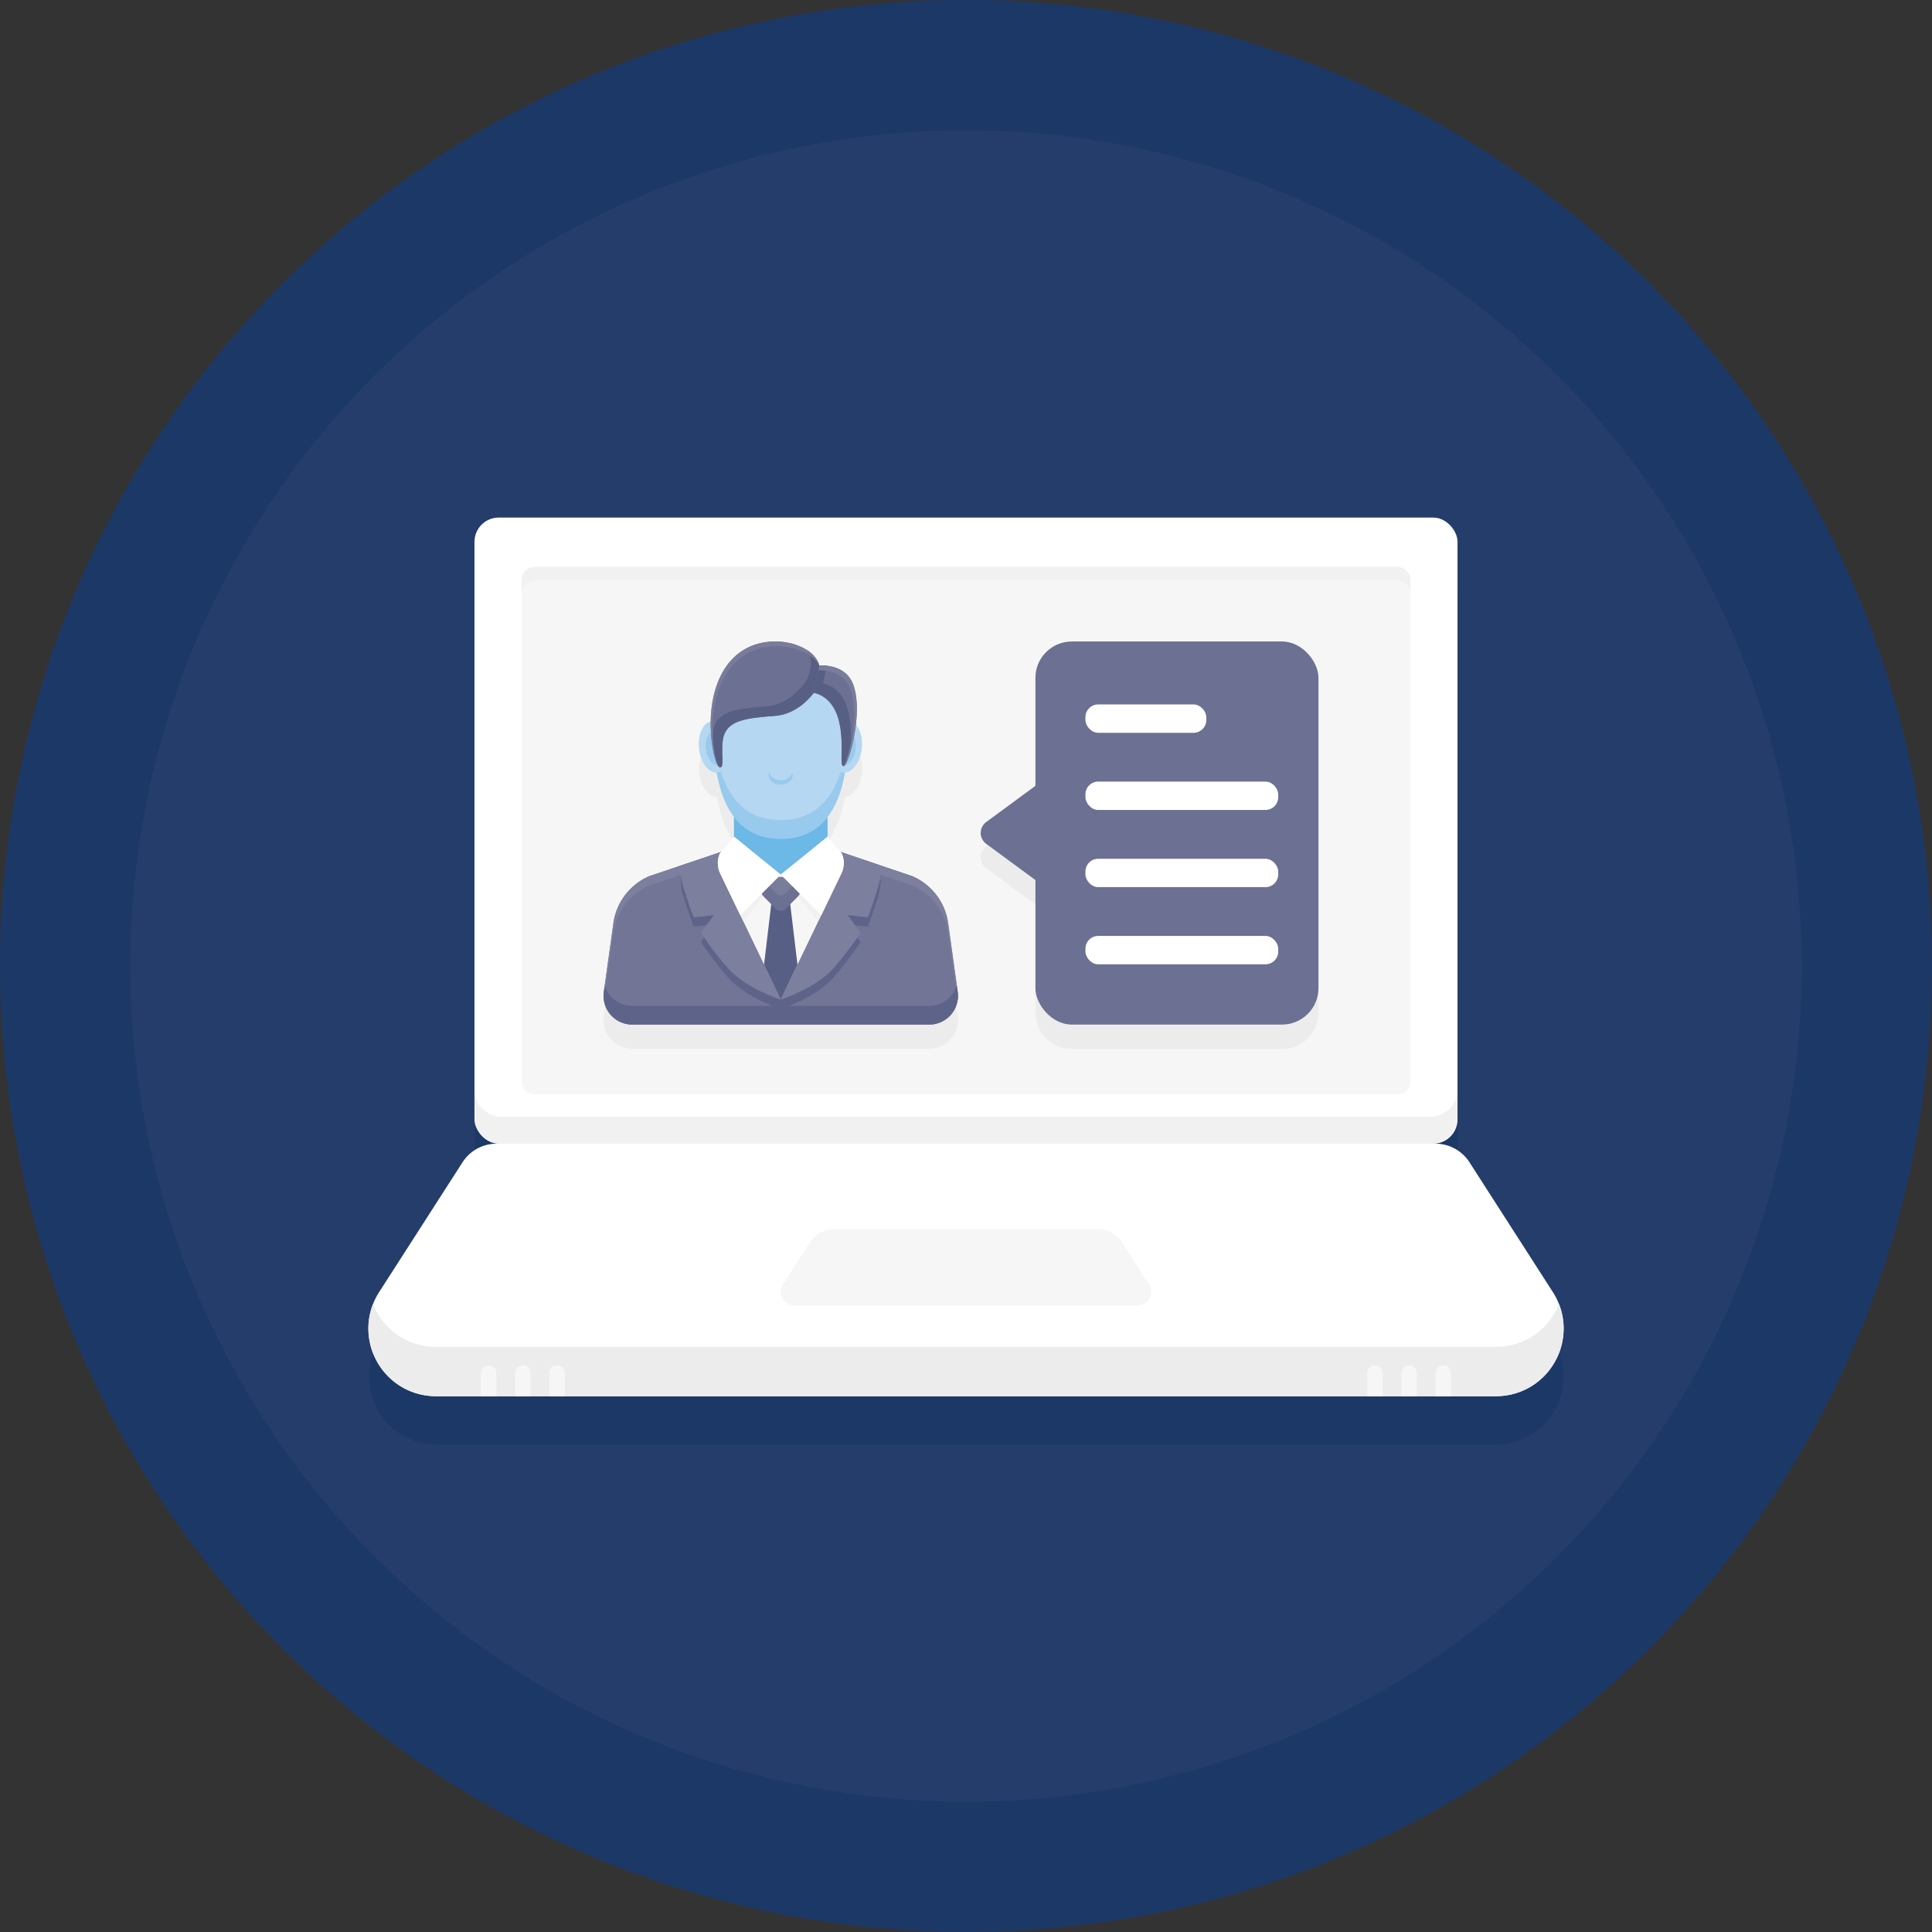 <svg xmlns="http://www.w3.org/2000/svg" viewBox="0 0 796 796"><rect x="0" y="0" width="796" height="796" fill="#333333" stroke="none"/><defs><style>.cls-1{fill:#1c3867;}.cls-2{fill:#253d6b;}.cls-3{fill:#fff;}.cls-4{fill:#f2f1f1;}.cls-5{fill:#f6f6f6;}.cls-6{fill:#edeced;}.cls-7{fill:#727596;}.cls-8{fill:#7d7f9e;}.cls-9{fill:#5e6489;}.cls-10{fill:#585f85;}.cls-11{fill:#6cb8e6;}.cls-12{fill:#7a7c9b;}.cls-13{fill:#6c7092;}.cls-14{fill:#b5d7f1;}.cls-15{fill:#98caed;}</style></defs><g id="Layer_2" data-name="Layer 2"><g id="Layer_1-2" data-name="Layer 1"><circle class="cls-1" cx="398" cy="398" r="398"/><circle class="cls-2" cx="398" cy="398" r="344.33"/><path class="cls-1" d="M637.17,585.92c.15-.17.31-.34.45-.52s.44-.54.65-.81l.41-.52.61-.87.35-.52c.2-.31.4-.62.58-.94l.3-.5c.19-.33.37-.66.55-1,.08-.15.15-.31.23-.47q.27-.53.51-1.08l.18-.4c.17-.4.33-.79.48-1.19,0-.1.07-.19.1-.29.16-.44.32-.89.45-1.34v0a27.47,27.47,0,0,0,1.16-9.78v-.06c0-.53-.08-1.05-.15-1.58,0,0,0-.1,0-.15q-.09-.76-.24-1.53a1.16,1.16,0,0,0,0-.18c-.09-.51-.21-1-.33-1.52a1.21,1.21,0,0,1,0-.18c-.14-.51-.28-1-.45-1.53l0-.13c-.18-.53-.37-1-.57-1.57h0a28.85,28.85,0,0,0-2.51-4.87l-34.35-53.47a16.69,16.69,0,0,0-14.06-7.68h-.87a10,10,0,0,0,10-10v-238a10,10,0,0,0-10-10h-385a10,10,0,0,0-10,10v238a10,10,0,0,0,10,10h-.87a16.69,16.69,0,0,0-14.06,7.68l-34.35,53.47a28.85,28.85,0,0,0-2.51,4.87h0c-.2.52-.39,1-.57,1.57l0,.13c-.17.51-.31,1-.45,1.53a1.21,1.21,0,0,1,0,.18c-.12.5-.24,1-.33,1.52a1.16,1.16,0,0,0,0,.18q-.15.76-.24,1.53s0,.1,0,.15c-.06.53-.12,1.05-.15,1.58v.06a27.47,27.47,0,0,0,1.16,9.78v0c.13.45.29.9.45,1.34,0,.1.07.19.1.29.15.4.31.79.48,1.19l.18.4q.24.55.51,1.08c.08.16.15.32.23.47.18.34.36.67.55,1l.3.5c.18.32.38.63.58.94l.35.52.61.87.41.52c.21.27.42.55.65.81s.3.35.45.53l.68.75.53.53q.54.54,1.11,1l.83.73.61.47c.26.2.51.41.78.6l.65.44c.27.18.53.37.81.54l.68.41c.28.16.56.33.85.48l.7.37.9.43.73.32c.3.14.62.26.93.38l.75.28,1,.32.76.22,1,.26.76.17c.37.08.74.14,1.12.2l.73.12c.43.06.86.09,1.29.13.21,0,.41,0,.62.06.65,0,1.3.07,2,.07H616.36c.66,0,1.31,0,2-.07.21,0,.41,0,.62-.06.43,0,.86-.07,1.29-.13l.73-.12c.38-.06.75-.12,1.12-.2l.76-.17,1-.26.76-.22,1-.32.75-.28c.31-.12.63-.24.93-.38l.73-.32.9-.43.7-.37c.29-.15.57-.32.85-.48l.68-.41c.28-.17.55-.36.81-.54l.65-.44.78-.6L634,589c.28-.23.55-.48.82-.72s.76-.7,1.12-1.07c.18-.17.36-.34.53-.52Z"/><rect class="cls-3" x="195.49" y="213.24" width="405.02" height="257.96" rx="10"/><path class="cls-4" d="M589.37,460.06H206.63a11.15,11.15,0,0,1-11.14-11.15v11.15a11.14,11.14,0,0,0,11.14,11.14H589.37a11.14,11.14,0,0,0,11.14-11.14V448.91A11.15,11.15,0,0,1,589.37,460.06Z"/><rect class="cls-5" x="214.91" y="233.58" width="366.19" height="217.27" rx="5"/><path class="cls-4" d="M575.52,233.58h-355a5.57,5.57,0,0,0-5.57,5.58v5.57a5.57,5.57,0,0,1,5.57-5.57h355a5.57,5.57,0,0,1,5.57,5.57v-5.57A5.57,5.57,0,0,0,575.52,233.58Z"/><path class="cls-3" d="M616.36,575.26H179.64a27.85,27.85,0,0,1-23.43-42.91l34.35-53.47a16.69,16.69,0,0,1,14.06-7.68H591.38a16.69,16.69,0,0,1,14.06,7.68l34.35,53.47A27.85,27.85,0,0,1,616.36,575.26Z"/><path class="cls-6" d="M616.36,554.92H179.64a27.68,27.68,0,0,1-25.94-17.7c-7,17.67,5.79,38,25.94,38H616.36c20.15,0,33-20.37,25.94-38A27.68,27.68,0,0,1,616.36,554.92Z"/><path class="cls-5" d="M468.74,537.79H327.26a5.57,5.57,0,0,1-4.69-8.58l11.29-17.57a11.14,11.14,0,0,1,9.37-5.12H452.77a11.14,11.14,0,0,1,9.37,5.12l11.29,17.57A5.57,5.57,0,0,1,468.74,537.79Z"/><path class="cls-6" d="M394.52,422.25c.05-.28.08-.56.11-.85,0-.1,0-.2,0-.3,0-.29,0-.58,0-.88,0-.11,0-.23,0-.35a11.55,11.55,0,0,0-.09-1.16l-.26-1.82-.76-5.5L392,400.05l-1.34-9.61a24.91,24.91,0,0,0-12.09-18.06,25.52,25.52,0,0,0-2.66-1.35l-13.57-4.58v0l-5.25-1.78h0l-10.49-3.54,0,0-.29-.09L341,354.73l-5.55,4.5h0l5.55-4.5v-8.21a28,28,0,0,0,2.21-3.34c.29-.52.57-1,.83-1.58a40.28,40.28,0,0,0,2.05-5c.38-1.16.73-2.34,1-3.53.4-1.56.72-3.14,1-4.72,3.3-.14,6.36-4.34,7-9.82.48-4.14-.55-7.88-2.45-9.85,0-.15,0-.3.05-.45s.05-.41.07-.62.05-.49.07-.73,0-.42.05-.63l.06-.73c0-.21,0-.42,0-.63l0-.74c0-.21,0-.42,0-.62s0-.5,0-.74v-1.36c0-.2,0-.41,0-.61l0-.73c0-.2,0-.4,0-.6s0-.48-.05-.72,0-.4,0-.59-.05-.48-.08-.72,0-.38-.07-.56l-.12-.72c0-.18-.05-.36-.09-.53s-.09-.49-.15-.73-.06-.33-.1-.48-.13-.53-.21-.78-.06-.27-.1-.39c-.11-.39-.23-.76-.37-1.12a11.8,11.8,0,0,0-1.54-2.94,11.23,11.23,0,0,0-1-1.16,11.43,11.43,0,0,0-1.62-1.37,13.79,13.79,0,0,0-5.24-2.14l-1.07-.18-.5-.06h0l-.58,0h-.15l-.42,0H338l-.24,0h-.24l0-.06h0l0-.09c0-.06,0-.13,0-.19a1.59,1.59,0,0,1-.07-.2c0-.07,0-.15-.08-.22s-.07-.2-.11-.3,0-.13-.08-.19a.61.61,0,0,1-.05-.12l-.14-.29c0-.09-.08-.18-.13-.27l-.05-.09-.12-.21c-.06-.11-.12-.22-.19-.33a.61.61,0,0,0-.07-.1l-.14-.21a2.11,2.11,0,0,0-.18-.27l-.14-.18-.17-.23-.12-.15-.14-.16-.27-.31-.06-.06,0,0-.12-.12-.42-.42,0,0-.22-.19L334,279l0,0-.15-.12-.26-.2-.62-.45-.21-.14c-.28-.19-.58-.38-.9-.56l-.23-.13c-.25-.14-.5-.28-.77-.41l-.35-.17-.78-.36-.35-.15c-.38-.17-.78-.32-1.19-.48h0a26.36,26.36,0,0,0-8.89-1.46h0a26.82,26.82,0,0,0-3.06.18l-.26,0a25,25,0,0,0-2.88.53l-.5.13a23,23,0,0,0-8.38,4.14c-.5.39-1,.83-1.48,1.28a20.27,20.27,0,0,0-1.46,1.47,27.47,27.47,0,0,0-4.24,6.28c-.23.46-.45.93-.66,1.4-.07.16-.13.32-.2.47-.13.33-.27.65-.4,1s-.13.36-.2.55-.23.61-.33.92-.13.38-.19.57-.2.62-.29.93-.11.38-.17.57-.18.66-.26,1c0,.17-.09.34-.13.51-.1.43-.2.87-.29,1.31,0,.06,0,.13-.05.19-.1.5-.19,1-.28,1.51,0,.15-.05.3-.07.45-.06.35-.11.71-.16,1.07,0,.18-.05.37-.07.55l-.12,1-.06.58c0,.32-.05.63-.08.94s0,.38,0,.57l-.06,1c0,.17,0,.34,0,.51,0,.39,0,.78,0,1.17a2.44,2.44,0,0,1,0,.27c-3.32.7-5.45,5.6-4.79,11.22s3.86,9.89,7.26,9.81c.27,1.59.6,3.17,1,4.73.31,1.19.65,2.37,1,3.53a38.77,38.77,0,0,0,2,5c.27.54.54,1.06.83,1.58a30.25,30.25,0,0,0,1.9,2.95c.1.14.21.26.31.39v8.21l5.56,4.5h0l-5.56-4.5L297.05,361l-.26.08-4.59,1.55L267.47,371a23.22,23.22,0,0,0-2.81,1.44l-.06,0-.07,0a24.93,24.93,0,0,0-11.82,17.9l-3,21.84-.51,3.71h0l-.38,2.72a11.59,11.59,0,0,0-.1,1.16c0,.12,0,.24,0,.35,0,.3,0,.59,0,.88,0,.1,0,.2,0,.3,0,.29.07.57.11.85v0a11.29,11.29,0,0,0,.72,2.59,11.78,11.78,0,0,0,10.91,7.32H382.89a11.79,11.79,0,0,0,11.63-9.91Z"/><path class="cls-7" d="M382.89,422.13H260.47a11.79,11.79,0,0,1-11.68-13.42l3.92-28.27A24.9,24.9,0,0,1,267.47,361l13.58-4.59,5.25-1.77h0l10.48-3.55,5.6-1.88H341l13.13,4.43,1.29.43L375.89,361a24.9,24.9,0,0,1,14.75,19.41l1.34,9.61,1.57,11.34,1,7.32A11.8,11.8,0,0,1,382.89,422.13Z"/><path class="cls-8" d="M252.72,384.29a24.85,24.85,0,0,1,14.75-19.4l34.92-11.8H341l34.93,11.8a24.89,24.89,0,0,1,14.75,19.4l3.88,28a12,12,0,0,0,.05-3.54l-3.93-28.27A24.9,24.9,0,0,0,375.89,361L341,349.23H302.39L267.47,361a24.86,24.86,0,0,0-14.75,19.41l-3.93,28.27a12,12,0,0,0,0,3.54Z"/><path class="cls-9" d="M394.19,406a11.79,11.79,0,0,1-11.3,8.42H260.47a11.79,11.79,0,0,1-11.3-8.42l-.38,2.72a11.79,11.79,0,0,0,11.68,13.42H382.89a11.8,11.8,0,0,0,11.68-13.42Z"/><path class="cls-5" d="M346.78,351.6,341,344.73l-19.28,15.63-19.29-15.63-5.82,6.88a9.64,9.64,0,0,0,.07,8.2l18.14,37.7,6.9,14.33,25-52A9.67,9.67,0,0,0,346.78,351.6Z"/><polygon class="cls-10" points="328.57 397.51 325.27 369.87 321.68 369.87 318.08 369.87 314.78 397.51 321.68 411.84 328.57 397.51"/><polygon class="cls-11" points="302.39 326.42 302.39 338.95 302.39 344.73 321.68 360.36 340.96 344.73 340.96 326.42 302.39 326.42"/><path class="cls-4" d="M321.68,360.36l-15.39,19.49-9.63-20a9.67,9.67,0,0,1-.08-8.23l5.81-6.86Z"/><path class="cls-4" d="M321.68,360.36l15.39,19.49,9.62-20a9.64,9.64,0,0,0,.09-8.23L341,344.73Z"/><path class="cls-12" d="M319.05,360.73h1.33a7.78,7.78,0,0,1,7.78,7.78v1.33a3.86,3.86,0,0,1-3.86,3.86h-5.25a3.86,3.86,0,0,1-3.86-3.86v-5.25a3.86,3.86,0,0,1,3.86-3.86Z" transform="translate(-165.44 335.01) rotate(-45)"/><path class="cls-13" d="M327.69,364.05l-4.08,4.08a2.72,2.72,0,0,1-3.86,0l-4.08-4.08-1.24,1.23a2.75,2.75,0,0,0,0,3.87l5.32,5.31a2.74,2.74,0,0,0,3.86,0l5.31-5.31a2.73,2.73,0,0,0,0-3.87Z"/><polygon class="cls-10" points="321.68 409.32 321.68 409.32 321.68 409.32 321.68 409.32"/><path class="cls-9" d="M296.65,363.67a9.58,9.58,0,0,1-.76-6.11,9.67,9.67,0,0,1-.19-2.21l-9.39,3.17h0l-5.24,1.77c-.64,1.57-.95,4.41.62,9.45,3,9.51,4.13,12.08,4.13,12.08l8.36-.93-5.4,7.23A139.42,139.42,0,0,0,300,402.79c7.52,8.44,21.73,12.92,21.73,12.92l-6.9-14.34Z"/><polygon class="cls-9" points="321.68 411.84 320.59 409.58 319.14 409.58 319.14 414.66 324.22 414.66 324.22 409.58 322.77 409.58 321.68 411.84"/><path class="cls-8" d="M321.68,411.85s-14.2-4.47-21.73-12.92a139.42,139.42,0,0,1-11.18-14.66l5.4-7.23-8.36.93s-1.16-2.57-4.13-12.08c-1.57-5-1.26-7.88-.62-9.45l5.25-1.77h0l10.49-3.54-.22.48a9.61,9.61,0,0,0,.07,8.2l18.13,37.7Z"/><polygon class="cls-10" points="321.68 409.3 321.68 409.3 321.68 409.3 321.68 409.3"/><path class="cls-9" d="M362.31,360.27l-5.25-1.77h0l-9.41-3.18a9,9,0,0,1-.18,2.2,9.64,9.64,0,0,1-.75,6.13l-18.14,37.69-6.89,14.34s14.2-4.47,21.72-12.92A140.31,140.31,0,0,0,354.6,388.1l-5.4-7.23,8.36.93s1.15-2.57,4.12-12.08C363.25,364.69,363,361.84,362.31,360.27Z"/><path class="cls-8" d="M321.69,411.82s14.2-4.47,21.72-12.92a140.78,140.78,0,0,0,11.19-14.65L349.2,377l8.36.93s1.15-2.58,4.12-12.09c1.57-5,1.27-7.88.63-9.44l-5.25-1.78h0l-10.49-3.54.22.48a9.67,9.67,0,0,1-.07,8.21l-18.14,37.69Z"/><path class="cls-14" d="M349.32,302.12c0,16.33-3,43.46-27.64,43.46S294,318.45,294,302.12s2.57-29.57,27.64-29.57S349.32,285.79,349.32,302.12Z"/><path class="cls-15" d="M321.68,337.86c-22.82,0-27.07-23.17-27.59-39.58,0,1.26,0,2.54,0,3.84,0,16.33,2.95,43.46,27.64,43.46s27.64-27.13,27.64-43.46q0-2-.06-3.84C348.75,314.69,344.49,337.86,321.68,337.86Z"/><ellipse class="cls-14" cx="294.41" cy="307.76" rx="6.44" ry="10.62" transform="translate(-33.81 36.35) rotate(-6.68)"/><ellipse class="cls-14" cx="348.68" cy="307.76" rx="10.62" ry="6.44" transform="translate(2.43 618.26) rotate(-83.32)"/><path class="cls-15" d="M295.39,308.64a29.06,29.06,0,0,1,.12-8.14,3.53,3.53,0,0,0-.46,0c-2.8.33-4.68,4-4.19,8.13s3.15,7.26,6,6.93l.17,0A30.19,30.19,0,0,1,295.39,308.64Z"/><path class="cls-15" d="M348,308.64a28.72,28.72,0,0,0-.11-8.14,3.38,3.38,0,0,1,.45,0c2.8.33,4.68,4,4.19,8.13a9.89,9.89,0,0,1-1.74,4.68,6.43,6.43,0,0,1-1.49,1.5c-.43.29-1.27.83-1.81.73a1.9,1.9,0,0,0-.16-1.05c0-.08-.09-.17-.12-.25-.35-.79.14-1.83.3-2.62C347.68,310.64,347.84,309.64,348,308.64Z"/><path class="cls-13" d="M335.67,284.86s-5.94,9.2-16.27,10.05-17.6,1.47-20.48,6.57.07,14.69-2.22,14.69-7.63-22,.29-37.83,23.83-15.27,31.18-12.58,9.76,6.93,9.76,11.32A15.46,15.46,0,0,1,335.67,284.86Z"/><path class="cls-10" d="M332.66,268a10,10,0,0,1,1.42,5.26,15.41,15.41,0,0,1-2.27,7.78s-5.94,9.2-16.27,10.05-17.6,1.48-20.48,6.57c-1.77,3.14-1.33,8-1.27,11.26.86,4.41,2.09,7.29,2.91,7.29,2.29,0-.65-9.6,2.22-14.69s10.15-5.73,20.48-6.57,16.27-10.05,16.27-10.05a15.46,15.46,0,0,0,2.26-7.78C337.93,273.75,336.55,270.51,332.66,268Z"/><path class="cls-13" d="M337.56,274.24s10.71-1.17,14,7.89c4.35,11.95-2.1,33.46-4,33.46s.64-10.55-2.28-20-10-10.16-10-10.16Z"/><path class="cls-10" d="M349.1,291.76c-2.92-9.44-10-10.17-10-10.17l1.51-7.31a16.1,16.1,0,0,0-3.06,0l-2.31,11.21s7.07.73,10,10.16.34,20,2.28,20c.68,0,1.92-2.67,3.06-6.65C350.52,305.18,351.1,298.21,349.1,291.76Z"/><path class="cls-12" d="M297.76,280.26c7.93-15.84,23.83-15.26,31.18-12.57,4.6,1.68,7.26,4,8.61,6.51-.93-3.31-3.65-6.35-9.38-8.44-7.35-2.69-23.26-3.27-31.18,12.58-6.82,13.64-3.81,31.83-1.37,36.63C293.43,308.34,291.66,292.48,297.76,280.26Z"/><path class="cls-12" d="M351.56,282.13c-3.29-9.06-14-7.89-14-7.89l-.39,1.88c2.51-.06,10.48.34,13.24,7.93,3.52,9.71-.06,25.7-2.58,31.38C350.06,313.5,355.69,293.5,351.56,282.13Z"/><path class="cls-15" d="M321.68,321.4a4.85,4.85,0,0,1-4.77-2.94,3.24,3.24,0,0,0-.15.94c0,2.14,2.2,3.88,4.92,3.88s4.91-1.74,4.91-3.88a2.94,2.94,0,0,0-.15-.94A4.84,4.84,0,0,1,321.68,321.4Z"/><path class="cls-3" d="M321.68,360.36,305,377.08l-8.3-17.26a9.67,9.67,0,0,1-.08-8.23l5.81-6.86Z"/><path class="cls-3" d="M321.68,360.36l16.72,16.72,8.29-17.26a9.64,9.64,0,0,0,.09-8.23L341,344.73Z"/><path class="cls-5" d="M201,562.63h.65a2.83,2.83,0,0,1,2.83,2.83v9.79a0,0,0,0,1,0,0h-6.31a0,0,0,0,1,0,0v-9.79a2.83,2.83,0,0,1,2.83-2.83Z"/><path class="cls-5" d="M215.09,562.63h.65a2.83,2.83,0,0,1,2.83,2.83v9.79a0,0,0,0,1,0,0h-6.31a0,0,0,0,1,0,0v-9.79A2.83,2.83,0,0,1,215.09,562.63Z"/><path class="cls-5" d="M229.2,562.63h.65a2.83,2.83,0,0,1,2.83,2.83v9.79a0,0,0,0,1,0,0h-6.31a0,0,0,0,1,0,0v-9.79A2.83,2.83,0,0,1,229.2,562.63Z"/><path class="cls-5" d="M566.15,562.63h.65a2.83,2.83,0,0,1,2.83,2.83v9.79a0,0,0,0,1,0,0h-6.31a0,0,0,0,1,0,0v-9.79A2.83,2.83,0,0,1,566.15,562.63Z"/><path class="cls-5" d="M580.26,562.63h.65a2.83,2.83,0,0,1,2.83,2.83v9.79a0,0,0,0,1,0,0h-6.31a0,0,0,0,1,0,0v-9.79A2.83,2.83,0,0,1,580.26,562.63Z"/><path class="cls-5" d="M594.38,562.63H595a2.83,2.83,0,0,1,2.83,2.83v9.79a0,0,0,0,1,0,0h-6.31a0,0,0,0,1,0,0v-9.79a2.83,2.83,0,0,1,2.83-2.83Z"/><path class="cls-6" d="M528.21,274.3H441.6a15,15,0,0,0-15,15v44.53l-20.26,14.89a5.57,5.57,0,0,0,0,9l20.26,14.89v44.54a15,15,0,0,0,15,15h86.61a15,15,0,0,0,15-15V289.3A15,15,0,0,0,528.21,274.3Z"/><rect class="cls-13" x="426.6" y="264.3" width="116.62" height="157.83" rx="15"/><path class="cls-13" d="M428.08,363.68l-21.74-16a5.57,5.57,0,0,1,0-9l21.74-16Z"/><rect class="cls-3" x="447.21" y="290.23" width="49.8" height="11.69" rx="5.25"/><rect class="cls-3" x="447.21" y="322.02" width="79.43" height="11.69" rx="5.25"/><rect class="cls-3" x="447.21" y="353.82" width="79.43" height="11.69" rx="5.25"/><rect class="cls-3" x="447.21" y="385.61" width="79.43" height="11.69" rx="5.25"/></g></g></svg>